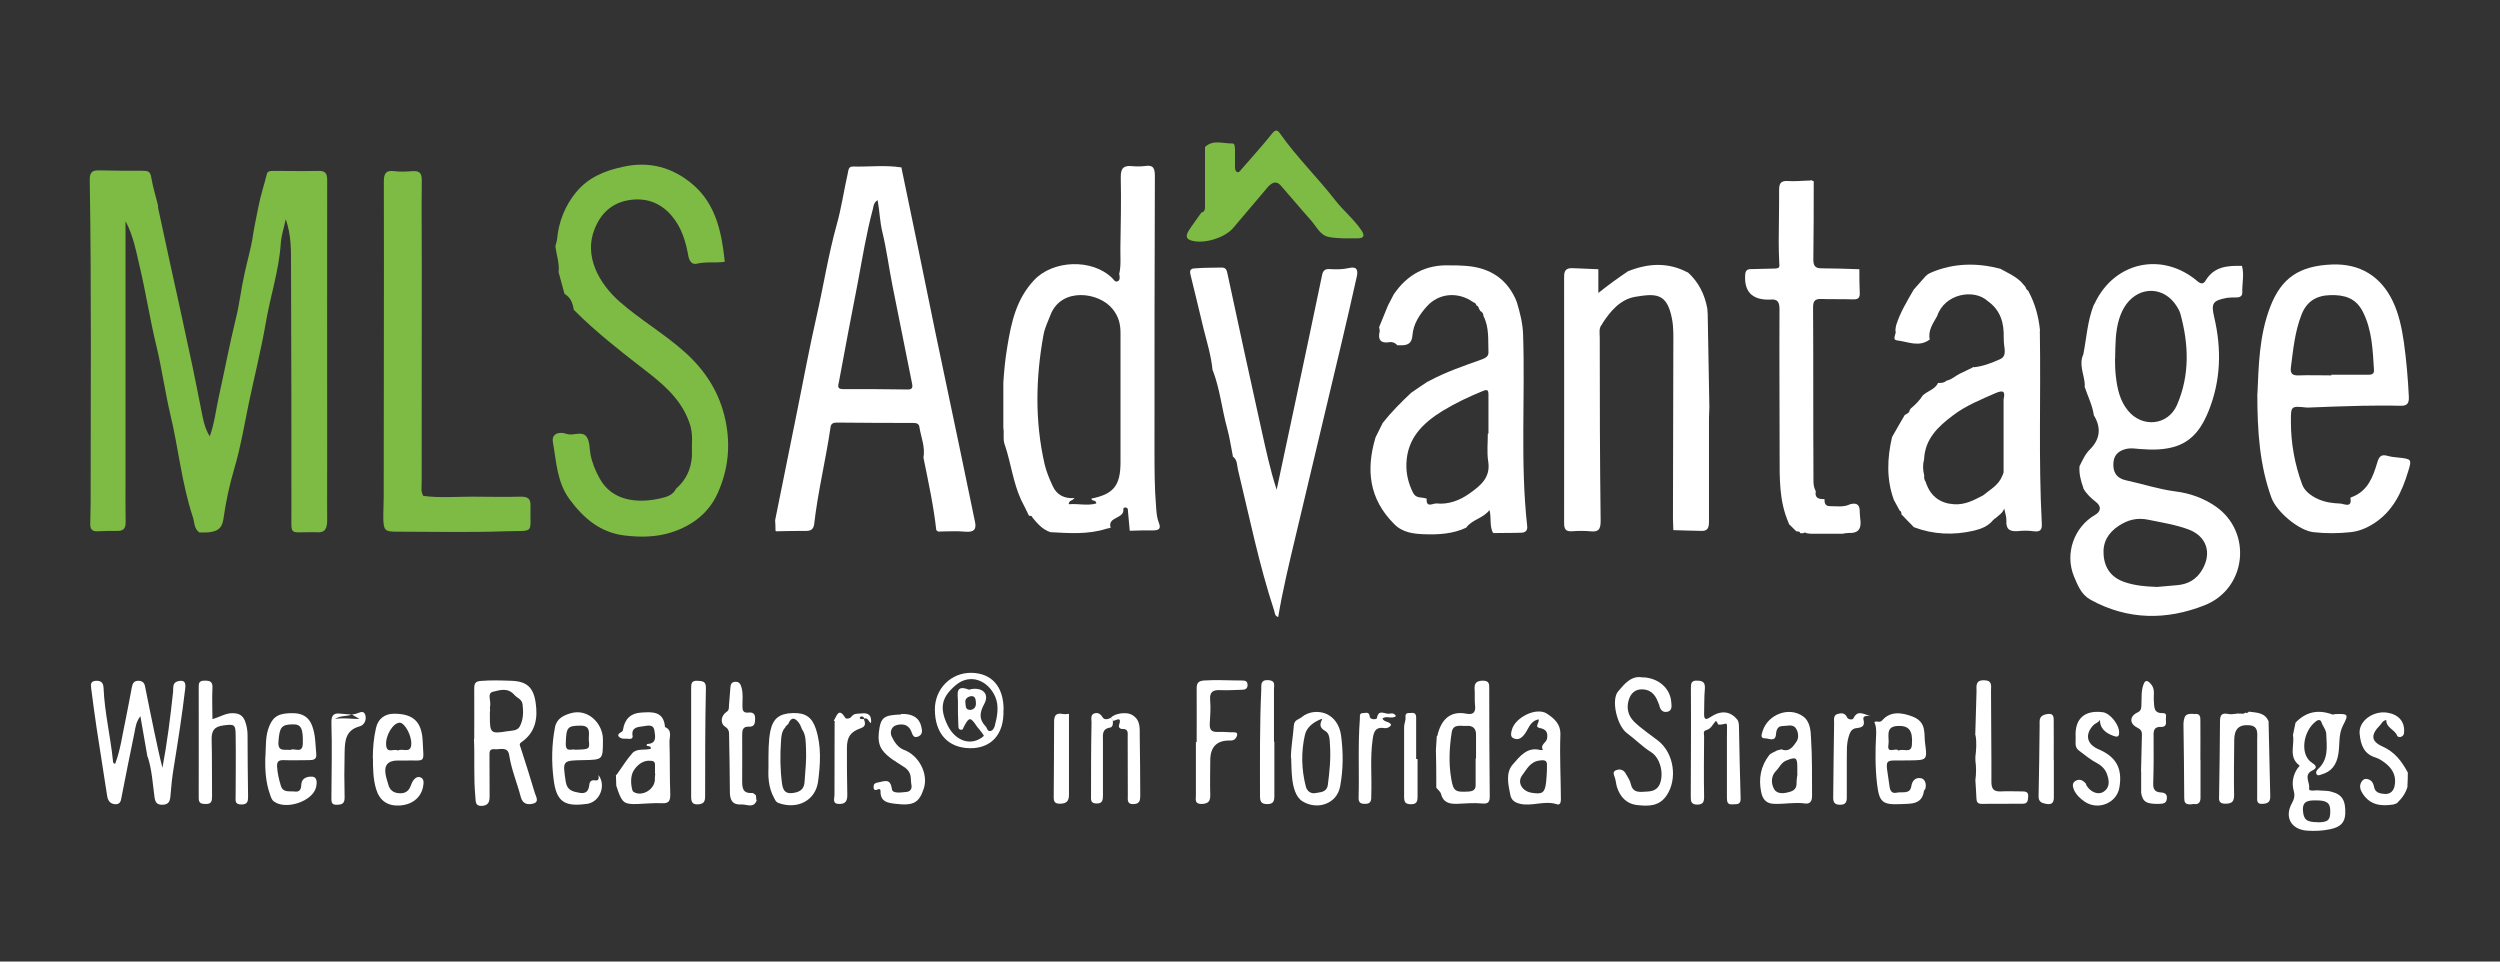 <svg xmlns="http://www.w3.org/2000/svg" id="Layer_21" width="195" height="75" viewBox="0 0 195 75"><rect x="0" y="0" width="195" height="75" fill="#333333" stroke="none"/><defs><style>.cls-1{fill:#7ebb45;}.cls-2{fill:#fff;}</style></defs><g id="Layer_1-2"><path class="cls-1" d="M12.33,16.21c.31,1.44.62,2.86.93,4.3.24,1.1.48,2.18.72,3.27.34,1.59.69,3.18,1.03,4.78.23,1.1.44,2.18.66,3.28.15.72.24,1.47.69,2.2.38-1.06.48-2.07.7-3.06.45-2.01.83-4.06,1.32-6.06.3-1.17.42-2.38.69-3.56.21-1,.51-1.97.66-2.99.11-.77.3-1.54.44-2.3.15-.82.44-1.66.65-2.51.06-.24.34-.23.55-.23,1.16,0,2.3.03,3.45,0,.56-.01.7.18.7.73-.01,6.9,0,13.79,0,20.7s-.01,3.9,0,5.85c0,.66-.21.99-.89.9h-.35c-1.75,0-1.54.27-1.55-1.51,0-6.41,0-12.81-.03-19.22,0-1.18.04-2.4-.41-3.68-.15.7-.35,1.28-.39,1.89-.14,2.11-.82,4.13-1.17,6.2-.37,2.13-.9,4.23-1.34,6.34-.34,1.65-.62,3.34-1.1,4.97-.39,1.31-.68,2.66-.87,4.02-.11.77-.56.94-1.17,1-.24.03-.46,0-.7.01-.44-.31-.37-.82-.52-1.24-.86-2.61-1.11-5.34-1.75-7.99-.41-1.75-.65-3.52-1.07-5.27-.51-2.09-.83-4.2-1.32-6.27-.28-1.18-.49-2.38-1.1-3.51v20.5c0,.99-.01,1.97.01,2.96.01.54-.2.72-.69.7-.49,0-.99,0-1.48.03-.44.03-.61-.18-.59-.59,0-.52.03-1.03.03-1.55,0-8.43.07-16.85-.07-25.28,0-.56.18-.75.73-.73,1.16.03,2.3.03,3.45.03.35,0,.54.07.61.48.13.76.35,1.49.54,2.24v.13h0v.03h0Z"></path><path class="cls-2" d="M60.49,41.4c0-.27-.01-.55-.03-.82.58-2.86,1.16-5.72,1.73-8.57.49-2.42.94-4.86,1.49-7.28.55-2.4.92-4.82,1.58-7.19.37-1.31.56-2.66.86-3.99.06-.24.04-.58.41-.56,1.27.03,2.52-.13,3.79.07v.06c.89,4.23,1.75,8.47,2.62,12.71.63,3.06,1.3,6.13,1.93,9.19.39,1.86.77,3.72,1.16,5.59.17.65-.03.93-.75.86-.69-.07-1.39-.01-2.1-.01h-.01s-.1-.08-.14-.11c-.21-1.9-.62-3.78-1-5.65.15-.85-.2-1.62-.32-2.41-.04-.27-.27-.3-.48-.3-1.99,0-3.97-.01-5.96-.03-.27,0-.46.08-.49.37-.37,2.54-.99,5.04-1.28,7.59-.06.37-.27.49-.62.49-.79,0-1.58.01-2.35.03h0l-.03-.04h0ZM68.44,15.62c-.3.2-.3.45-.35.66-.51,1.9-.82,3.83-1.18,5.75-.51,2.58-.99,5.16-1.47,7.74-.04.25-.21.58.3.58,1.69,0,3.38,0,5.07.03.32,0,.39-.13.34-.42-.52-2.56-1.03-5.13-1.54-7.69-.28-1.41-.46-2.85-.8-4.23-.18-.77-.2-1.56-.35-2.4h0s-.01-.01-.01-.01Z"></path><path class="cls-2" d="M174.87,20.73c.2.69,0,1.39.03,2.1,0,.28-.21.38-.49.37-.23,0-.46,0-.69.03-1.13.21-1.27.42-1.01,1.52.58,2.47.52,4.9-.42,7.26-.48,1.21-1.16,2.31-2.51,2.78-.94.32-1.92.31-2.9.23-.31-.03-.62-.07-.9-.03-.59.1-1.07.39-1.13,1.06-.07.76.23,1.25.96,1.41,1.3.28,2.55.7,3.87.87,1.13.14,2.2.52,3.14,1.17,2.87,1.99,2.44,6.4-.86,7.71-2.99,1.18-5.99,1.16-8.88-.42-.75-.41-1.01-1.13-1.31-1.83-.73-1.78,0-3.85,1.65-4.8.48-.28.48-.68.07-1-.38-.3-.75-.63-.99-1.07v-.04c-.2-.55-.34-1.1-.3-1.68.23-.45.42-.92.8-1.3.81-.8.92-1.69.32-2.68-.11-.79-.48-1.49-.72-2.23.03-.11,0-.21,0-.32-.08-.73-.45-1.45-.1-2.2.25-1.28.32-2.59.8-3.82.03-.06.07-.13.1-.18,1.54-3.24,5.28-4.03,8.02-1.69.28.24.48.18.62-.07.66-1.1,1.72-1.17,2.83-1.14h-.01ZM164.97,27.97c.01.34,0,.89.07,1.42.11.93.31,1.85.92,2.61,1.11,1.39,3.14,1.21,3.85-.42,1-2.32.92-4.73.25-7.14-.06-.2-.17-.38-.28-.56-.97-1.54-2.86-1.59-3.93-.15-.25.35-.42.72-.55,1.13-.3.96-.3,1.94-.32,3.11h0ZM168.26,45.78c.42-.04.96-.08,1.49-.13.9-.06,1.59-.45,2.04-1.24.75-1.31.31-2.59-1.08-3.11-1.01-.38-2.09-.54-3.14-.76-.87-.18-1.59,0-2.32.48-.82.55-1.24,1.27-1.17,2.24.07,1.06.61,1.79,1.63,2.14.79.27,1.59.35,2.54.38h.01Z"></path><path class="cls-1" d="M56.52,20.42c-.72.11-1.45-.03-2.17.15-.34.08-.56-.15-.65-.56-.21-1.16-.52-2.25-1.31-3.18-.92-1.08-2.1-1.45-3.45-1.2-1.25.24-2.09,1.04-2.56,2.23-.85,2.09.32,4.24,1.96,5.68,1.61,1.41,3.47,2.49,5.07,3.92,1.62,1.45,2.73,3.18,3.18,5.35.41,1.96.2,3.82-.59,5.61-.7,1.59-1.99,2.58-3.65,3.11-1.2.38-2.42.38-3.62.24-1.86-.21-3.2-1.32-4.3-2.82-1-1.35-1.03-2.96-1.31-4.49-.08-.49.25-.73.73-.69.15,0,.31.08.48.11.48.07,1.08-.25,1.41.17.27.37.23.93.32,1.41.13.66.38,1.25.69,1.82.96,1.8,2.96,2.01,4.78,1.59.46-.11.96-.24,1.2-.75.77-.66,1.17-1.52,1.24-2.52v-.97c.03-.46.01-.92-.11-1.38-.52-1.79-1.79-3-3.18-4.09-2.04-1.59-4.11-3.16-5.93-5-.07-.51-.24-.96-.72-1.24-.15-.56-.31-1.13-.46-1.69.08-.7-.17-1.35-.25-2.03.04-.18.11-.35.13-.54.13-1.37.61-2.59,1.48-3.66.96-1.17,2.25-1.69,3.71-2,2.03-.44,3.82.07,5.34,1.34,1.86,1.55,2.31,3.78,2.55,6.06h0v.03s.01,0,.01,0Z"></path><path class="cls-2" d="M87.28,21.45c.18-.69.1-1.39.11-2.1.03-1.83.07-3.66.03-5.5-.01-.73.21-.96.9-.89.32.03.66.03.99-.01.65-.11.77.18.77.77-.03,7.1-.03,14.22-.03,21.32,0,1.52,0,3.04.13,4.57.03.39.06.8.21,1.17.2.48-.03.59-.44.59-.61,0-1.23,0-1.83.03h0c-.04-.51-.1-1.03-.14-1.54,0-.11,0-.24-.15-.27-.11-.03-.23.04-.21.11.11.79-1.27.58-.99,1.47-.11.03-.23.04-.32.07-1.44.46-2.9.35-4.37.27-.62-.2-1.01-.66-1.41-1.14-.03-.15-.15-.14-.27-.14-.2-.41-.39-.82-.61-1.23-.62-1.35-.79-2.83-1.25-4.23-.2-.45-.06-.94-.14-1.41v-3.52c.06-.94.15-1.86.31-2.8.31-1.9.7-3.71,2.09-5.19,1.48-1.58,4.55-1.69,6.1-.15.11.11.21.31.39.25.25-.08.17-.34.17-.54h0l-.04.03h0ZM83.4,39.33c.72-.06,1.42.14,2.11-.06,0-.32-.37-.14-.38-.38,1.73-.35,2.27-1.01,2.27-2.85v-10.06c0-.7-.14-1.28-.61-1.87-1.07-1.35-4.02-1.72-4.85.45-.2.51-.44,1-.54,1.52-.62,3.38-.69,6.76.08,10.13.14.59.38,1.16.63,1.7.31.68.89,1,1.7.94-.18.24-.42.15-.45.46h.01Z"></path><path class="cls-2" d="M116.45,41.56c-.28-.54-.11-1.16-.27-1.78-.49.66-1.35.73-1.82,1.38-1.04.49-2.17.55-3.27.51-.8-.03-1.68-.11-2.35-.8-1.96-1.96-2.2-4.23-1.45-6.75h0c.18-.38.38-.76.56-1.13h0c.68-.86,1.45-1.63,2.25-2.38h.01c.42-.3.85-.58,1.27-.86.04,0,.08,0,.1-.04,1.28-.69,2.66-1.16,4.03-1.65.3-.11.61-.23.59-.59-.04-.96.07-1.93-.39-2.82,0-.17-.08-.31-.24-.39h-.01c-.03-.07-.06-.13-.1-.18v-.03h-.01c-.03-.11-.07-.2-.18-.21h0c-.03-.15-.13-.24-.27-.27l-.03-.03c-1.16-.8-2.63-.68-3.56.34-.59.65-1.07,1.39-1.14,2.28-.04.52-.27.75-.76.77h-.42c-.15-.18-.37-.28-.61-.24-.68.11-.92-.18-.77-.83.03-.11-.03-.23-.04-.34.23-.56.46-1.13.69-1.69.14-.28.3-.56.44-.85,1.06-1.58,2.54-2.37,4.45-2.28.35,0,.7,0,1.06.03,1.79.1,3.18.85,3.97,2.52.04.1.08.21.13.31.25.83.46,1.65.49,2.52.17,4.99-.23,9.99.32,14.96.04.35-.15.49-.42.51-.73.03-1.48.01-2.21.03h0l-.03-.03h0ZM116.07,33.82h.03v-3.02c0-.38-.08-.45-.44-.3-1.08.44-2.14.94-3.14,1.55-1.55.96-2.75,2.13-2.82,4.1-.03.8.15,1.54.51,2.27.23.46.61.35.94.44.04,0,.13.03.13.04-.06.76.52.34.77.37.94.1,1.83-.25,2.56-.77.83-.59,1.68-1.23,1.47-2.51-.11-.7-.03-1.45-.03-2.17h.01,0Z"></path><path class="cls-2" d="M153.93,28.65c.73-.07,1.42-.34,2.07-.63.58-.25.31-.89.3-1.38,0-.1,0-.2-.01-.3.03-1.14-.24-2.14-1.24-2.85h0c-1.08-1-3.38-.58-3.95,1.16-.32.58-.73,1.11-.58,1.83-.83.63-1.7.17-2.55.07-.45-.06,0-.52-.13-.77.01-.14.03-.28.06-.41.31-1,.85-1.87,1.37-2.78.31-.35.62-.69.92-1.04.07-.06.13-.11.2-.17l.21-.11h.04l.03-.03c1.75-.73,3.54-.75,5.35-.28.56.31,1.17.58,1.63,1.03.11.13.23.27.34.39.03.13.1.24.23.31v.03c.52.96.79,1.97.9,3.04,0,.07-.03.14-.01.21.08,4.95-.11,9.89.15,14.84.03.48-.08.7-.62.63-.41-.06-.85-.06-1.27-.01-.61.04-.92-.15-.87-.82.01-.31-.11-.63-.17-.94-.14.38-.46.54-.7.77h-.03s-.14.13-.14.13h0c-.39.48-.92.68-1.49.82-1.59.37-3.16.31-4.69-.27-.04-.04-.08-.08-.13-.14-.24-.24-.48-.48-.7-.72-.04-.04-.1-.1-.14-.14,0-.11,0-.24-.14-.3-.15-.28-.3-.55-.45-.83-.59-1.62-.52-3.25-.14-4.9.32-.58.66-1.14.99-1.72.17-.1.38-.17.39-.41.04,0,.06-.04.06-.08.37-.31.7-.63.96-1.04.34-.32.85-.44,1.13-.86.03-.03.04-.07.04-.11.24,0,.48.01.68-.18.39-.07.68-.37,1.03-.54.37-.18.75-.35,1.11-.54h0v.04s-.01,0-.01,0ZM150.09,37.02v.03c-.03.2,0,.39.13.56-.01.04,0,.08.03.11.37,1.03,1.13,1.55,2.16,1.61.87.06,1.56-.32,2.27-.69.54-.45,1.21-.79,1.49-1.51.04-.1.11-.21.11-.31v-5.68c.14-.59,0-.75-.62-.48-1.16.51-2.32.97-3.34,1.75-1.16.87-2.17,1.83-2.24,3.41-.11.41-.1.82,0,1.23h0v-.03Z"></path><path class="cls-2" d="M176.08,30.71c.1-2.09.11-4.49,1.01-6.81.86-2.2,2.23-3.17,4.82-3.27,2.17-.08,3.8.92,4.73,2.87.48,1.01.7,2.09.86,3.18.2,1.42.32,2.85.39,4.27.03.59-.2.72-.72.7-.96-.03-1.93-.01-2.89,0-1.41.03-2.8.08-4.21.14h-.14c-1.25-.13-1.24-.13-1.24,1.1,0,1.7.3,3.35.89,4.93.17.44.61.83,1.23,1.11.61.27,1.16.32,1.75.35.25.01.93.39.77-.45,0-.01.11-.07.17-.08,1.2-.48,1.59-1.55,1.92-2.65.14-.49.31-.69.82-.54.27.08.55.1.83.13,1.03.11,1.06.13.77,1.07-.49,1.61-1.17,3.1-2.68,4.07-.58.37-1.16.61-1.82.68-.96.1-1.92.11-2.89,0-1.16-.13-2.89-1.61-3.28-2.69-.92-2.54-1.1-5.17-1.1-8.16h0v.03h0ZM181.84,29.26v-.03h2.82c.27,0,.54,0,.51-.39-.1-1.54-.14-3.07-.86-4.51-.56-1.11-1.47-1.34-2.56-1.31-1.07.03-1.83.49-2.23,1.52-.52,1.32-.65,2.72-.83,4.11-.07.52.15.65.62.63.85-.03,1.69,0,2.54,0h0v-.03Z"></path><path class="cls-2" d="M124.98,25.27c-.3.31-.2.7-.2,1.07,0,4.76.01,9.53.07,14.3,0,.68-.18.87-.82.8-.46-.04-.94-.04-1.41,0-.51.03-.62-.18-.62-.66,0-6.41.01-12.82,0-19.23,0-.59.31-.65.73-.63.65.03,1.3.06,1.94.08v1.85c.79-.63,1.54-1.17,2.31-1.69,1.55-.62,3.1-.73,4.64.08h.03c.85.77,1.32,1.73,1.52,2.83,0,.14.03.28.03.42.04,2.42.08,4.85.13,7.27,0,.28-.03.56-.03.85v8.07c0,.42-.06.75-.58.73-.73-.01-1.47-.04-2.2-.06,0-.31-.03-.61-.03-.92,0-4.48.03-8.95.03-13.43,0-.7.03-1.41-.1-2.1-.38-2.07-1.27-2.01-2.87-1.75-1.17.2-1.93,1.11-2.56,2.07h0v.03s-.01,0-.01,0Z"></path><path class="cls-2" d="M94.58,28.89c-.1-1.1-.42-2.14-.69-3.2-.35-1.44-.68-2.86-1.04-4.3-.11-.45.2-.45.41-.46.68-.06,1.37-.04,2.04-.06.35,0,.39.24.45.51.87,4.06,1.75,8.12,2.65,12.17.34,1.51.65,3.02,1.18,4.65.52-2.44,1-4.69,1.48-6.95.69-3.25,1.38-6.51,2.06-9.78.07-.37.24-.51.61-.48.49.03.99.03,1.47-.08.58-.14.76.08.63.66-.39,1.72-.77,3.44-1.18,5.14-1.2,5.06-2.4,10.13-3.61,15.19-.49,2.06-.99,4.13-1.34,6.23-.3-.1-.25-.34-.32-.52-1.18-3.59-1.93-7.3-2.82-10.98-.08-.35-.04-.76-.39-1.01-.15-.73-.25-1.49-.45-2.21-.42-1.51-.56-3.07-1.13-4.54h0s0,.01,0,.01Z"></path><path class="cls-1" d="M36.82,38.74c1.27,0,2.54.04,3.8,0,.54,0,.77.14.76.7-.06,2.27.41,1.93-1.96,2-2.83.1-5.68.03-8.52.03-.85,0-.97-.1-1-.96-.01-.59.03-1.17.03-1.76,0-8.19.03-16.39.01-24.57,0-.63.14-.92.82-.83.46.06.94.04,1.41,0,.55-.04.73.15.73.72-.03,2.25,0,4.51,0,6.76,0,5.61-.01,11.22-.01,16.82,0,.34-.08.7.13,1.03,1.27.17,2.54.06,3.8.06h0Z"></path><path class="cls-2" d="M141.23,14.04c.08.03.15.07.24.1,0,2.03,0,4.06-.03,6.09,0,.52.15.7.66.7.97,0,1.96.04,2.93.07,0,.61,0,1.23.03,1.83.03.41-.14.54-.54.52-.82-.03-1.65,0-2.47-.03-.48-.01-.63.15-.63.65.03,4.37,0,8.74.03,13.1,0,.42-.04.85.18,1.24-.1.56.25.63.68.62h0c-.01.31.06.56.44.55.52,0,1.06.1,1.56-.15.55-.15.77.07.75.62,0,.23.04.46.06.69.06.66-.24.97-.92.93-.15,0-.32.03-.48.06h-2.49c-.11,0-.21-.03-.32-.04-.08-.07-.17-.06-.25,0h-.24c-.03-.1-.08-.15-.2-.13-.03-.03-.07-.03-.1-.01-.2-.2-.39-.38-.59-.58,0-.04,0-.07-.03-.11-.73-1.68-.69-3.45-.69-5.24,0-3.79-.03-7.59-.01-11.39,0-.58-.15-.83-.75-.76h-.21c-1.2-.03-1.78-.65-1.72-1.87.01-.34.1-.52.48-.51.56,0,1.13-.04,1.69-.04s.52-.1.49-.48c-.03-.51-.03-1.03-.04-1.55,0-1.35.04-2.72.03-4.07,0-.52.1-.77.69-.73.58.04,1.17-.03,1.75-.04h0l.03-.03h0Z"></path><path class="cls-1" d="M94.04,11.42c.63-.54,1.38-.21,2.09-.23.21,0,.18.3.2.48v1.34c0,.13.03.32.11.38.18.13.3-.07.39-.18.8-.93,1.63-1.83,2.4-2.8.28-.35.44-.25.61,0,1.3,1.85,2.92,3.42,4.3,5.2.65.83,1.47,1.49,2.06,2.37.31.46.11.61-.3.61-.75,0-1.51.03-2.24-.1-.73-.14-1.01-.9-1.48-1.39-.77-.86-1.51-1.76-2.28-2.63-.37-.41-.7-.21-1,.11-.9,1.06-1.8,2.13-2.71,3.2-.66.79-2.37,1.3-3.33.96-.44-.15-.3-.49-.14-.75.31-.48.66-.94.99-1.41.28-.06.28-.28.28-.49v-4.64h.06Z"></path><path class="cls-2" d="M11.5,59.02c-.17-1-.35-2-.55-3.16-.34.45-.38.86-.45,1.23-.35,1.68-.68,3.35-1.01,5.03-.06.3-.07.63-.51.61-.39-.03-.56-.28-.62-.63-.28-1.79-.56-3.56-.83-5.35-.15-1-.28-2-.41-3-.04-.3-.11-.63.38-.65.44-.01.56.2.58.59.08,1.9.54,3.76.73,5.65,0,.08,0,.2.17.24.41-1.06.55-2.2.79-3.31.18-.89.35-1.79.52-2.69.06-.28.15-.46.48-.48.31,0,.48.13.54.42.24,1.2.48,2.4.73,3.58.2.93.39,1.86.63,2.79.37-1.97.62-3.95.83-5.92.03-.3-.07-.72.37-.83.42-.11.65,0,.58.54-.24,2.06-.56,4.09-.89,6.13-.13.76-.21,1.54-.27,2.31-.03.42-.18.65-.63.65s-.55-.21-.61-.61c-.14-1.04-.2-2.1-.52-3.11h-.03s0-.01,0-.01Z"></path><path class="cls-2" d="M36.99,57.62c0-1.34.01-2.63,0-3.92,0-.41.1-.56.54-.59.77-.06,1.54-.04,2.31-.01,1.23.03,1.76.49,1.94,1.7.18,1.23,0,2.32-1.11,3.09-.21.14-.11.27-.06.42.38,1.18.76,2.37,1.11,3.55.08.27.37.69-.13.82-.39.1-.82.07-.97-.52-.28-1.08-.73-2.13-.9-3.24-.11-.73-.7-.44-1.13-.48-.51-.06-.39.34-.41.62,0,1.01,0,2.01.01,3.03,0,.44-.08.73-.59.77-.55.03-.49-.35-.52-.7-.15-1.52-.04-3.04-.11-4.52h.01s0-.01,0-.01ZM38.21,55.49h0v.42c0,1.27.07,1.34,1.34,1.13.35-.06.8-.01,1-.39.28-.54.28-1.13.21-1.72-.06-.41-.44-.49-.63-.72-.54-.62-1.17-.37-1.69-.25-.46.11-.13.73-.21,1.11-.03.14,0,.28,0,.42h-.01Z"></path><path class="cls-2" d="M179.04,56.38c.82-.87,1.78-1.06,2.89-.65.06.03.14-.03.21-.03,1.01-.04,1.08,0,.62.87-.38.73-.24,1.51-.37,2.25-.14.85-.54,1.37-1.32,1.59-.13.04-.3.13-.38-.03-.08-.13,0-.28.1-.38.85-.76.7-1.75.66-2.72-.01-.38-.28-.63-.38-.96-.07-.21-.27-.18-.41-.07-1.03.76-1.3,2.62-.32,3.25.44.28.34.44,0,.61-.68.35-.15.92-.23,1.37-.04.3.46.14.72.17.35.04.69,0,1.04.11.82.21,1.1.68,1.06,1.72-.03.69-.39,1.04-1.18,1.2-.61.13-1.21.15-1.82.11-1.23-.1-1.76-1.06-1.16-2.14.17-.31.25-.59.14-.97-.17-.61-.06-1.24.32-1.78.06-.07.18-.15.11-.21-.86-.65-.34-1.58-.49-2.35l.2-.96h-.01s0-.01,0-.01ZM180.77,64.14c.82,0,1-.17.99-.89,0-.63-.27-.83-1.16-.82-.51,0-1.01.03-.97.76.04.73.27.94,1.14.94h0Z"></path><path class="cls-2" d="M112.11,57.4c.28-1.23.97-1.99,2.28-1.73.58.11.73-.17.66-.7-.04-.39,0-.8-.03-1.2-.03-.46.11-.66.62-.68.55,0,.52.28.52.66,0,2.79.01,5.57.04,8.36,0,.45-.11.61-.61.56-.65-.06-1.31,0-1.96.03-.58.01-1.06-.1-1.23-.77-.04-.18-.24-.32-.37-.49v-.7c0-.75-.01-1.51-.03-2.25.03-.37.04-.72.07-1.08h.01s0,.01,0,.01ZM115.07,59.16h.06v-1.89c0-.45-.27-.69-.72-.65-.45.04-1.07-.21-1.18.52-.18,1.18-.24,2.38-.04,3.56.17,1.03.31,1.1,1.37,1.04.39-.03.55-.17.54-.55v-2.03h-.01s0-.01,0-.01Z"></path><path class="cls-2" d="M128.11,52.83c1.24.03,2.17.85,2.25,1.94.03.3.08.68-.32.75-.37.07-.55-.18-.62-.52,0-.03,0-.04-.03-.07-.21-.59-.48-1.1-1.24-1.16-.63-.04-.96.35-1.1.8-.2.62-.08,1.24.42,1.73.58.56,1.24.99,1.87,1.48,1.23.97,1.52,2.97.66,4.26-.58.86-1.41.85-2.25.76-.87-.08-1.38-.63-1.63-1.42-.07-.23-.08-.46-.15-.69-.07-.24-.25-.51.13-.63.3-.1.56,0,.72.3.15.27.34.54.39.82.13.56.51.61.96.58.51-.03,1.04,0,1.3-.62.32-.8.04-2.01-.68-2.47-.68-.42-1.23-1-1.87-1.47-.79-.56-1.28-2.62-.7-3.28.49-.58,1.06-1.28,1.93-1.07h-.03s0-.01,0-.01Z"></path><path class="cls-2" d="M48.08,60.45c.41-.56.77-1.17,1.24-1.7.37-.41.99-.2,1.45-.35.01-.28-.27-.14-.34-.27.01-.03.03-.1.06-.1.73-.03.63-.56.56-1.01-.07-.58-.54-.41-.89-.37-.42.06-.93.07-.82.75.03.18-.1.25-.27.23-.27-.04-.59.06-.8-.17-.14-.17.06-.28.2-.37.08-.04.11-.07.13-.2.13-.82.62-1.27,1.41-1.31.89-.06,1.76-.11,1.86,1.13.59.24.34.77.35,1.17.04,1.35.01,2.72.06,4.07,0,.49-.08.73-.65.7-.63-.03-1.27.04-1.89.06-1.01.04-1.2-.08-1.54-1.03-.04-.13-.08-.27-.13-.39l-.03-.85h.03ZM51.09,60.34v-.69c0-.24-.13-.3-.35-.31-.62-.06-1.07.38-1.31.76-.25.39-.25,1.03-.1,1.55.01.07.11.14.2.18.65.27,1.51-.28,1.55-.99,0-.14,0-.28.03-.49h-.01s0-.01,0-.01Z"></path><path class="cls-2" d="M138.96,58.45c.62.25.92-.25,1.17-.61.2-.28.15-.77-.08-1.07-.24-.3-.66-.14-1-.14-.38,0-.49.28-.52.62-.04.68-.59.32-.87.34-.38,0-.25-.32-.17-.58.41-1.28,2.04-1.92,3.14-1.14.56.39.61,1.13.63,1.72.1,1.49.07,3,.08,4.49,0,.38-.13.66-.56.59-.79-.11-1.58.06-2.37.03-.65,0-.93-.37-1.04-.92-.21-1.04-.04-2.01.62-2.87.14-.18.42-.25.63-.38.11-.03.21-.06.32-.08h.01ZM140.19,60.37v-.55c0-.75-.13-.79-.83-.51-.42.15-.55.54-.83.82-.42.42-.38,1.01-.15,1.42.24.42.8.35,1.27.2.31-.1.46-.27.48-.59,0-.3.04-.61.07-.77h0s0-.01,0-.01Z"></path><path class="cls-2" d="M176.95,56.32c.04,1.94.08,3.89.13,5.83,0,.46-.27.54-.63.55-.45.03-.39-.3-.39-.58v-4.42c0-.46.13-1.07-.61-1.13-.82-.07-1.17.3-1.18,1.14-.01,1.42-.04,2.86-.01,4.28,0,.52-.14.69-.66.7-.58.01-.52-.32-.51-.68.03-1.92.06-3.85.07-5.76,0-.48.14-.66.65-.56.27.06.55-.03.83-.04l.04.03.04-.03c.14.04.27.04.39-.04v-.03c.13.07.21.03.3-.07.61.08,1.28.06,1.55.79h0s0,.01,0,.01Z"></path><path class="cls-2" d="M150.07,61.68c-.15,1.11-1.03,1-1.8,1.04-1.45.07-1.69-.15-1.86-1.58-.15-1.28-.14-2.58-.07-3.86.01-.34,0-.65-.14-.96.2-.13.41.1.62-.14.62-.72,1.52-.62,2.38-.28,1.11.44.85,1.34.96,2.09.18,1.3.13,1.3-1.17,1.32h-.07c-2.09.07-1.86-.38-1.54,2,.04.35.17.61.56.52.41-.1,1.04.15,1.14-.49.08-.54.41-.72.79-.63.28.07.42.46.3.83-.03.04-.07.1-.1.14h0ZM148.09,58.55c.35-.21,1,.28,1.04-.48.08-1.1-.23-1.51-1.18-1.44-.94.07-.56.93-.65,1.44-.14.8.58.2.79.48h0Z"></path><path class="cls-2" d="M120.01,56.11c-.72.14-.8.85-1.16,1.24-.27.31-.49.35-.76.25-.31-.11-.23-.41-.17-.66.25-.99,1.94-1.82,2.75-1.27.55.37,1.07.79,1.04,1.65-.06,1.66.03,3.33.04,5,0,.23-.04.51-.32.41-.96-.31-1.9.18-2.85-.03-.42-.1-.69-.28-.77-.68-.17-.83-.39-1.75.2-2.41.52-.58,1.08-1.38,2.13-1.11.07.01.14,0,.21,0-.25-.42.27-.56.32-.89.08-.49-.07-.73-.58-.83-.41-.08-.03-.37-.07-.65h0v-.03s-.01,0-.01,0ZM120.66,60.12v-.32c.03-.44-.07-.55-.58-.48-.75.1-1.01.72-1.34,1.14-.44.58,0,1.27.75,1.38.83.13,1.01,0,1.11-.86.03-.23.03-.46.06-.86h0Z"></path><path class="cls-2" d="M16.57,56.09c.61-.17,1.06-.49,1.62-.46.45.01.75.17.92.61.13.35.2.72.2,1.1.01,1.59.01,3.2.04,4.79,0,.38-.04.62-.52.62-.54,0-.45-.32-.45-.66,0-1.59.03-3.2,0-4.79,0-.82-.15-.82-.94-.72-.8.1-.96.49-.93,1.2.04,1.44.01,2.86.03,4.3,0,.41-.03.66-.56.63-.51,0-.48-.28-.48-.63,0-2.79.01-5.59,0-8.38,0-.37-.03-.62.49-.61.46,0,.61.13.58.61-.04.77,0,1.55,0,2.4h.01s0,.01,0,.01Z"></path><path class="cls-2" d="M133.82,56.25c-.23.24-.34.59-.73.7-.3.07-.15.35-.17.54-.01,1.55-.03,3.1,0,4.65,0,.39-.06.61-.52.62-.48,0-.52-.23-.52-.61.01-2.82.03-5.62.01-8.44,0-.37,0-.65.51-.62.45.01.61.17.58.63-.06.65-.04,1.31-.06,1.97,0,.42.11.49.48.25.82-.55,1.54-.49,2.09.17.13.14.15.39.15.59.04,1.87.07,3.75.13,5.62,0,.49-.35.39-.63.42-.41.04-.44-.21-.44-.54v-4.65c0-1.55.13-1.01-.63-1.03-.14,0-.07-.28-.28-.28h.04s0-.01,0-.01Z"></path><path class="cls-2" d="M46.7,60.48c.56.77.13,1.97-.79,2.2-.07.01-.14.03-.21.03-1.7.23-2.31-.21-2.52-1.93-.17-1.35-.15-2.71.11-4.06.14-.69.7-.93,1.2-1.08,1.37-.42,2.55.8,2.54,2.06-.01,1.56.03,1.56-1.52,1.59-1.66.03-1.63.03-1.38,1.69.11.69.56.76,1.07.86.54.1.72-.17.77-.65.03-.24.17-.37.44-.32.3.04.31-.14.27-.39h.03s0,.01,0,.01ZM44.85,58.48c1.11-.03,1.16-.03,1.08-.72-.04-.45.23-1.16-.62-1.16-1.08,0-1.14.14-1.18,1.41-.01.7.45.39.72.46h0Z"></path><path class="cls-2" d="M20.7,59.09c.06-.83-.03-1.69.32-2.49.31-.73.76-1,1.89-.97.68.01,1.2.31,1.44.99.27.72.25,1.48.32,2.21.04.39-.21.46-.54.46-.68,0-1.35.03-2.04,0-.37,0-.49.13-.48.49.03.52.15,1.03.3,1.52.17.55.68.39,1.07.44.42.06.51-.2.52-.55.03-.54.52-.63.85-.61.42.03.37.51.31.8-.25,1.13-2.37,1.83-3.3,1.13-.18-.14-.23-.35-.3-.55-.34-.94-.39-1.93-.37-2.92h0s0,.04,0,.04ZM22.66,58.49c.28-.18.93.34.96-.48.03-1.2-.14-1.52-.76-1.51-.92,0-1.06.24-1.14,1.35-.06.83.49.58.94.65h0Z"></path><path class="cls-2" d="M29.08,59.14c0-.8.07-1.59.25-2.37.17-.72.69-1.1,1.41-1.1,1.48,0,2.16.61,2.23,2.14.08,1.8.28,1.47-1.39,1.51h-.56c-.76,0-1.08.37-.94,1.1.04.25.13.49.2.75.11.45.41.68.85.7.45.04.76-.15.92-.61.03-.07.06-.13.08-.2.13-.28.37-.52.63-.44.37.11.28.51.23.79-.18.85-.9,1.38-1.86,1.42-.9.04-1.52-.38-1.79-1.27-.24-.79-.25-1.62-.25-2.44h.01,0ZM31.04,58.54c.35-.2,1,.27,1.04-.48.04-.7-.52-1.69-.9-1.69-.51,0-1.13.99-1.06,1.76.06.69.62.23.92.41h0Z"></path><path class="cls-2" d="M59.94,59.86c0-1.23-.01-2.04.15-2.85.21-.97.69-1.35,1.73-1.39,1-.04,1.52.32,1.82,1.24.44,1.35.35,2.75.17,4.11-.21,1.49-1.63,2.2-3.1,1.66-.18-.07-.23-.2-.31-.35-.51-.89-.48-1.85-.46-2.41h0s0-.01,0-.01ZM61.28,56.68h-.04v.07c-.27.3-.3.68-.32,1.04-.08,1.11-.07,2.23.08,3.35.1.69.41.8.99.69.49-.1.75-.34.77-.9.06-.85.15-1.68.11-2.51-.03-.54.01-1.08-.32-1.55-.07-.17-.13-.34-.23-.48-.31-.42-.61-.49-.83.07l-.21.21h0Z"></path><path class="cls-2" d="M78.27,55.37c.07,1.99-1.04,3.02-2.63,2.99-1.69-.03-2.72-1.14-2.72-3.03,0-1.62,1.27-2.87,2.85-2.85,1.61.03,2.52,1.1,2.51,2.89h0ZM76.75,57.4c-.07-.11-.14-.23-.23-.34-.1-.13-.21-.25-.31-.38-.51-.77-.61-.77-1.01-.03-.07.11-.07.3-.25.27-.24-.03-.18-.24-.2-.39-.03-.61-.04-1.23-.03-1.83,0-.52-.24-1.32.82-.92.06.03.14,0,.21-.03.89-.15,1.44.37,1.03,1.14-.38.7-.44,1.2.11,1.78.11.11.11.38.35.35.2-.03.3-.23.35-.39.2-.76.35-1.56.04-2.28-.55-1.27-1.94-1.86-3.07-.92-1.1.93-1.32,1.75-.65,3.14.63,1.28,1.9,1.66,2.83.83h0ZM75.67,55.38c.34-.04.48-.27.45-.59-.01-.24-.06-.52-.37-.49-.24.03-.51.2-.45.51.04.21-.03.55.35.56h.01Z"></path><path class="cls-2" d="M100.69,59.1c.01-.85.17-1.68.23-2.52.03-.45.41-.46.62-.65.54-.45,1.3-.49,1.86-.27.65.27,1.08.87,1.2,1.68.18,1.34.18,2.68-.07,4-.25,1.38-1.8,1.87-2.94,1.16-.52-.32-.73-1.1-.8-1.79-.06-.54-.06-1.07-.08-1.62h0ZM103.13,56.06c-.69.24-1.23.69-1.35,1.28-.3,1.32-.27,2.69.08,4.03.1.35.39.56.75.49.37-.08.87-.04.96-.63.13-1.01.24-2.04.17-3.07-.03-.41,0-.94-.37-1.14-.46-.27-.44-.52-.24-.93h0v-.03Z"></path><path class="cls-2" d="M154.07,57.35c.03-1.14.06-2.3.1-3.44,0-.39-.11-.86.59-.85.66.01.54.44.54.82,0,2.37.04,4.73.03,7.1,0,.55.17.77.72.75.56-.03,1.13,0,1.69,0,.24,0,.48.03.46.38-.03.28,0,.58-.42.58-1.08,0-2.16,0-3.23.01-.32,0-.38-.18-.39-.45-.01-.46-.06-.93-.08-1.39.07-.52.07-1.03,0-1.55v-.28c.07-.56.11-1.13.01-1.69h-.01s0,.01,0,.01Z"></path><path class="cls-2" d="M187.79,61.35c-.14.52-.45.93-.83,1.3-.08.03-.18.07-.27.1-.96.15-1.82.06-2.41-.86-.17-.27-.27-.56-.11-.86.08-.17.25-.31.45-.27.34.06.49.28.56.63.08.46.51.52.87.54.39.01.65-.23.73-.63.14-.69-.1-1.25-.62-1.69-.25-.21-.54-.41-.83-.51-.96-.28-1.2-1.01-1.28-1.89-.08-.97,1.06-1.8,2.17-1.62.87.14,1.35.7,1.3,1.49,0,.18-.04.31-.23.39-.13.06-.28,0-.31-.08-.18-.49-.87-.61-.85-1.23-.28.04-.35.27-.49.41-.72.73-.72,1.24.18,1.65.99.44,1.52,1.17,1.99,2.04,0,.35-.01.7-.03,1.06h0v.03h0Z"></path><path class="cls-2" d="M59.03,62.41c-.24.68-.77.31-1.2.34-.7.04-.9-.34-.9-.99,0-1.45-.04-2.9-.06-4.37,0-.28,0-.51-.3-.7-.42-.27-.34-.87.11-1.17.2-.13.17-.31.18-.49.04-.46.07-.93.11-1.39.01-.25.08-.46.41-.46.3,0,.39.2.46.45.13.46.07.93.07,1.39,0,.34.01.61.48.56.34-.04.52.1.51.48,0,.34-.04.63-.46.62-.52-.03-.55.28-.55.68,0,1.16.01,2.3,0,3.45,0,.59-.01,1.1.79,1.04.08,0,.18.11.28.18.01.13.03.25.04.39h.01s0-.01,0-.01Z"></path><path class="cls-2" d="M167,60.17c.03-.96.04-1.92.07-2.87,0-.3-.11-.42-.39-.56-.59-.3-.58-.87.03-1.16.32-.14.31-.37.32-.62.03-.51-.03-1.03.15-1.54.14-.39.3-.39.58-.08.37.41.2.89.24,1.34.04.46-.03.97.7.94.39,0,.21.34.24.54.03.27.03.55-.37.54-.52-.03-.61.25-.59.7.01,1.24.01,2.48-.03,3.73-.01.45.15.65.58.68.32.01.54.14.48.51-.04.35-.3.37-.56.38-1.01.03-1.32-.14-1.44-.85v-1.69h-.01Z"></path><path class="cls-2" d="M163.83,56c-.03.35-.38.38-.56.58-.66.7-.51,1.47.41,1.86,1.39.59,1.89,1.51,1.63,3-.21,1.2-1.65,1.79-2.69,1.1-.35-.24-.66-.52-.85-.93-.11-.28-.17-.56.17-.73.3-.14.55,0,.75.23.03.03.03.1.04.13.32.55.93.79,1.34.52.55-.35.44-.92.27-1.39-.11-.32-.37-.62-.73-.82-.54-.28-1-.66-1.48-1.03-.35-.27-.2-.7-.23-1.04-.08-1.42.7-2.11,2.11-1.93.59.08,1.31.99,1.28,1.61,0,.31-.15.34-.41.25-.68-.24-1.14-.62-1.08-1.41h.08v.03s-.06-.03-.08-.04h0l.03.03h0Z"></path><path class="cls-2" d="M70.28,55.69c.89-.04,1.42.3,1.58.97.07.31.13.63-.24.79-.41.17-.45-.21-.56-.45-.24-.51-.68-.56-1.13-.44-.42.11-.52.56-.39.86.2.44.51.9.97,1.07,1.14.41,1.92,1.85,1.55,3s-.82,1.38-2.27,1.2c-.55-.07-1.07-.15-1.11-.87,0-.1.04-.35-.2-.25-.28.13-.35,0-.34-.23.01-.2.11-.27.35-.31.54-.1.96-.35,1.08.54.06.35.73.24,1.14.2.32-.03.44-.28.38-.56-.1-.48.1-.94-.58-1.39-.55-.37-1.25-.72-1.69-1.32-.3-.41-.32-.93-.27-1.38.14-1.18.38-1.34,1.72-1.39h0s0-.01,0-.01Z"></path><path class="cls-2" d="M93.34,57.92c0-1.41.01-2.82,0-4.23,0-.42.13-.56.54-.61,1.01-.07,2.01,0,3.02,0,.25,0,.41.07.41.35s-.18.37-.41.37c-.56.01-1.13.06-1.69.03-.58-.03-.87.11-.82.77.06.63,0,1.27-.03,1.9-.01.42.14.59.56.59.38,0,.75,0,1.13.03.17,0,.48-.04.45.18-.03.21-.18.48-.52.46-1.06-.03-1.58.49-1.58,1.55,0,.89-.03,1.79,0,2.68.01.52-.15.7-.68.72-.56,0-.44-.35-.44-.68v-4.16h.03l.03.03h0Z"></path><path class="cls-2" d="M53.91,57.92v-4.21c0-.37,0-.63.49-.61.41.03.68.03.66.59-.06,2.8-.06,5.62-.06,8.43,0,.39-.1.59-.55.62-.48.03-.54-.24-.54-.61v-4.21h-.01Z"></path><path class="cls-2" d="M99.4,57.86v4.21c0,.42-.07.65-.56.65s-.56-.23-.56-.65c0-2.76-.03-5.52.1-8.29.01-.35-.08-.76.54-.73.59.03.45.39.45.73v4.07h.04Z"></path><path class="cls-2" d="M27.48,55.73c.07-.01.14-.03.21-.04.27-.04.63-.35.79.04.14.37-.04.83-.44.93-1.11.3-1.14,1.17-1.16,2.04-.03,1.17-.03,2.34,0,3.51,0,.45-.18.55-.58.56-.48.03-.45-.25-.45-.58.01-1.94.06-3.89,0-5.82-.01-.65.23-.77.76-.7.28.03.56.04.83.07-.42.15-.9.06-1.3.34.59-.11,1.18,0,1.9,0-.27-.15-.42-.24-.58-.34h0s0-.01,0-.01Z"></path><path class="cls-2" d="M160.2,59.26v2.96c0,.42-.2.55-.56.49-.34-.06-.65-.14-.63-.61.04-1.8.06-3.61.08-5.41v-.42c0-.42.31-.54.66-.58.45-.06.44.28.44.54.01,1.01,0,2.01,0,3.03h.01Z"></path><path class="cls-2" d="M171.64,59.26v2.96c0,.42-.2.55-.56.49-.34-.06-.65-.14-.63-.61.04-1.8.06-3.61.08-5.41v-.42c0-.42.31-.54.66-.58.45-.06.44.28.44.54.01,1.01,0,2.01,0,3.03h.01Z"></path><path class="cls-2" d="M83.38,55.68v6.31c0,.54-.23.69-.7.7-.38,0-.49-.14-.49-.49.01-1.97.03-3.95.03-5.92,0-.49.17-.69.68-.59.15.03.32,0,.48-.01h.01Z"></path><path class="cls-2" d="M65.04,56.2c.23-.35.37-1.06.89-.21.07.11.37.07.49-.1.21-.27.49-.21.76-.24.59-.08.82.17.76.75-.21-.08-.21-.46-.54-.35-.04-.18-.17-.2-.31-.13-.01,0-.04.08-.03.1.08.1.2.07.31.06.14.31.18.58-.23.72-.8.28-1.08.68-1.08,1.55,0,1.23,0,2.44.03,3.66,0,.46-.13.7-.62.7-.58,0-.38-.42-.38-.7,0-1.87,0-3.75.01-5.64.04-.08,0-.14-.08-.17h.01Z"></path><path class="cls-2" d="M145.91,55.85c-.39-.04-.63.01-.56.28.13.49-.1.62-.52.66-.44.03-.55.38-.65.73-.17.59-.11,1.21-.13,1.82v2.87c0,.38-.11.56-.52.56-.38,0-.54-.14-.54-.54.03-1.94.03-3.89.07-5.82,0-.25-.08-.62.27-.72.28-.08.58-.11.75.28.07.15.42.21.49.06.31-.66.75-.35,1.32-.17v-.03Z"></path><path class="cls-2" d="M108.89,55.85c-.34.28-.73-.07-1.06.2.14.3.55.2.68.49-.13.23-.39.28-.55.25-.7-.11-.82.34-.89.86-.21,1.45-.06,2.9-.11,4.35,0,.37.03.72-.51.7-.32,0-.48-.1-.48-.45.06-2.06-.06-4.13.1-6.19.01-.2-.06-.46.28-.44.18,0,.44-.14.49.27.03.28.55.23.56.13.11-.75.63-.3.96-.35.15-.03.38-.08.52.18h0s0-.01,0-.01Z"></path><path class="cls-2" d="M86.63,56.01c.28-.39,1.24-.48,1.61-.28.75.39.65,1.06.66,1.69.03,1.55.03,3.1.04,4.65,0,.38-.06.63-.51.65-.54.03-.46-.34-.46-.66,0-1.52,0-3.04-.01-4.58,0-.28.08-.65-.42-.62-.18,0-.32-.14-.25-.32.23-.68-.2-.37-.45-.31-.06-.07-.11-.14-.17-.2h-.03s0-.01,0-.01Z"></path><path class="cls-2" d="M110.57,59.21v2.89c0,.37-.03.63-.51.63s-.54-.2-.54-.61v-5.42c0-.25.14-.51.11-.75-.04-.42.25-.31.45-.34.25-.03.38.07.38.35v3.24h.1,0Z"></path><path class="cls-2" d="M171.36,59.33v2.89c0,.41-.17.52-.54.52-.39,0-.45-.18-.45-.52,0-1.92-.04-3.85-.06-5.76,0-.15.03-.32.08-.48.11-.31.39-.3.65-.3s.24.27.25.42c.01,1.08,0,2.16,0,3.24h.06Z"></path><path class="cls-2" d="M86.8,56.21c.03.23,0,.51-.21.54-.66.1-.56.59-.56,1.01v4.28c0,.37-.04.65-.51.63-.48,0-.42-.32-.42-.63,0-1.9,0-3.79.04-5.69,0-.23-.1-.56.18-.69.28-.11.51-.01.69.3.13.21.41.15.63.03.06.07.11.14.17.2h0v.03s-.01,0-.01,0Z"></path><path class="cls-2" d="M61.28,56.68s0,.06-.06.07v-.04h.06v-.03Z"></path></g></svg>